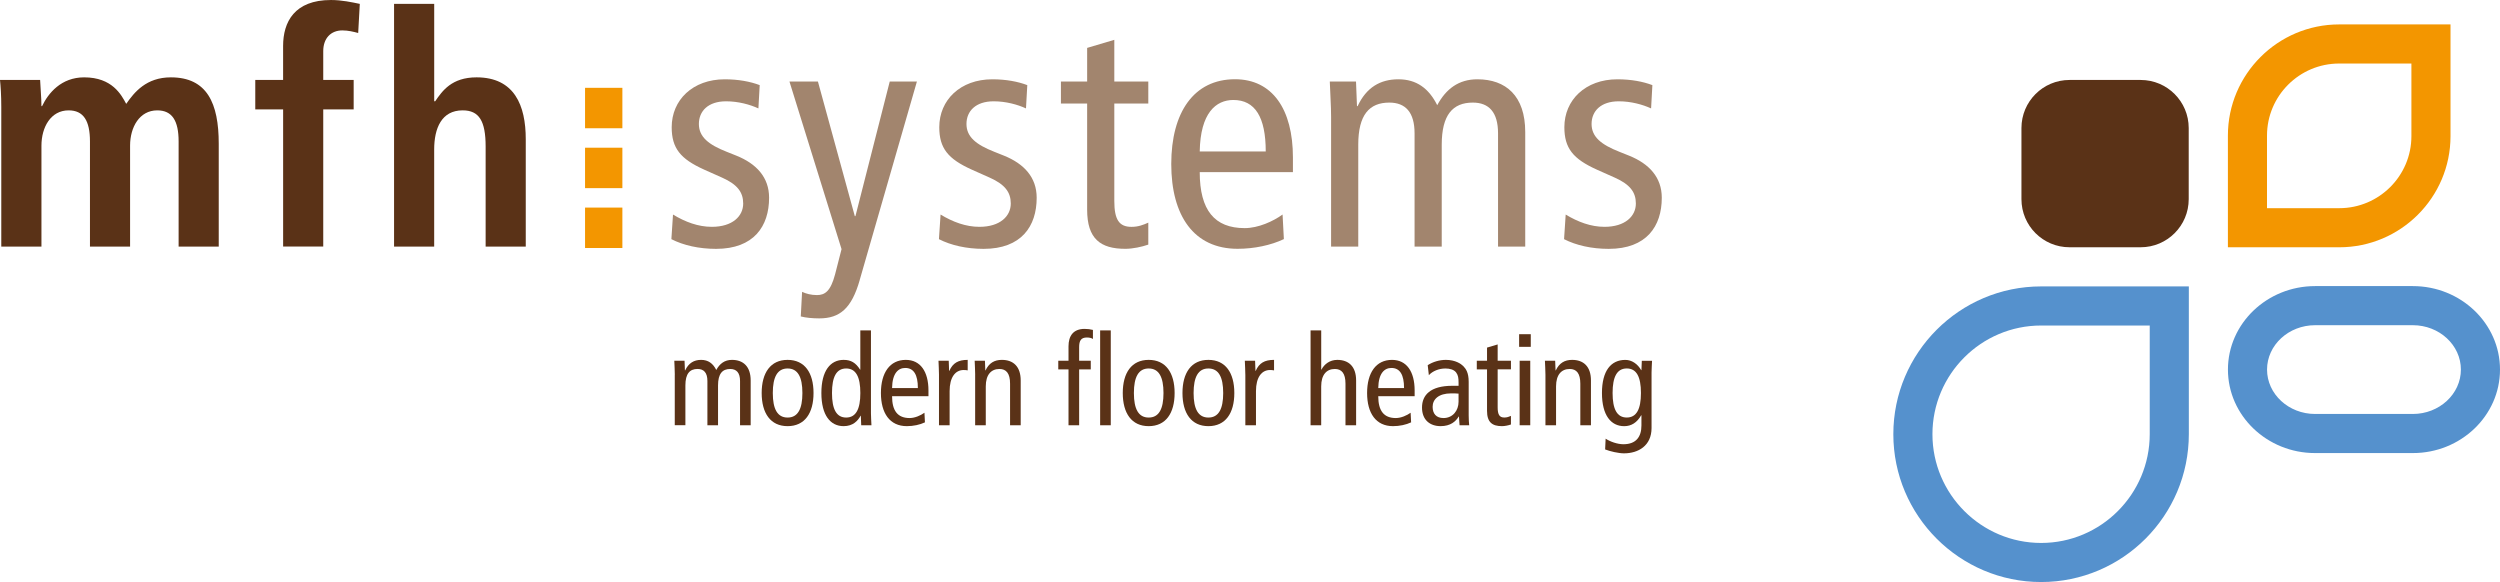 <?xml version="1.0" encoding="UTF-8"?>
<svg id="a" data-name="Ebene 2" xmlns="http://www.w3.org/2000/svg" width="425.57mm" height="99.08mm" viewBox="0 0 1206.35 280.85">
  <g>
    <path d="M.62,51.68c0-5.78-.31-10.15-.62-13.11H19.36c.16,4.22,.63,8.43,.63,12.65h.31c2.97-6.24,9.21-13.9,20.3-13.9,13.58,0,17.96,8.43,20.3,12.8,3.9-5.62,9.68-12.8,21.54-12.8,17.49,0,23.11,12.49,23.11,32.01v49.65h-19.36v-50.74c0-9.99-3.12-14.99-10.3-14.99-8.59,0-13.12,8.12-13.12,17.02v48.71h-19.36v-50.74c0-9.99-3.12-14.99-10.3-14.99-8.59,0-13.11,8.12-13.11,17.02v48.71H.62V51.68Z" style="fill: #5a3217;"/>
    <path d="M136.61,52.77h-13.43v-14.21h13.43V22.17c0-11.55,5.46-22.17,23.11-22.17,5.15,0,10.15,1.09,13.9,1.87l-.78,14.05c-2.34-.63-4.84-1.25-7.65-1.25-5.62,0-9.21,3.9-9.21,9.99v13.9h14.68v14.21h-14.68V118.97h-19.36V52.77Z" style="fill: #5a3217;"/>
    <path d="M190.16,1.87h19.36V48.87h.47c3.43-5,7.96-11.55,19.98-11.55,18.27,0,23.73,13.58,23.73,29.82v51.84h-19.36v-48.24c0-12.34-3.12-17.49-11.09-17.49-10.15,0-13.74,8.59-13.74,18.89v46.84h-19.36V1.87Z" style="fill: #5a3217;"/>
    <path d="M324.74,103.52c5.93,3.59,12.18,5.93,18.74,5.93,9.99,0,15.14-5.15,15.14-11.24,0-5.46-2.81-9.21-10.15-12.49l-8.74-3.9c-11.4-5.15-15.61-10.3-15.61-20.45,0-13.11,10.15-23.11,25.61-23.11,6.56,0,12.33,1.09,16.86,2.81l-.63,11.24c-4.06-1.87-9.68-3.43-15.61-3.43-8.59,0-13.11,4.68-13.11,10.93s4.68,9.99,13.43,13.43l4.68,1.87c9.68,3.9,15.77,10.46,15.77,20.3,0,13.74-7.34,24.67-25.6,24.67-8.27,0-15.77-1.72-21.55-4.68l.78-11.86Z" style="fill: #a2856e;"/>
    <path d="M414.83,135.21c-3.9,13.58-9.53,18.42-19.52,18.42-3.12,0-6.56-.31-8.9-.94l.63-11.87c2.03,.94,4.37,1.56,7.18,1.56,3.75,0,6.56-1.72,8.74-9.99l3.12-12.18-25.14-80.88h13.74l17.8,64.95h.31l16.55-64.95h13.11l-27.63,95.86Z" style="fill: #a2856e;"/>
    <path d="M453.86,103.52c5.93,3.59,12.18,5.93,18.74,5.93,9.99,0,15.14-5.15,15.14-11.24,0-5.46-2.81-9.21-10.15-12.49l-8.74-3.9c-11.4-5.15-15.61-10.3-15.61-20.45,0-13.11,10.15-23.11,25.61-23.11,6.56,0,12.33,1.09,16.86,2.81l-.63,11.24c-4.06-1.87-9.68-3.43-15.61-3.43-8.59,0-13.11,4.68-13.11,10.93s4.68,9.99,13.43,13.43l4.68,1.87c9.68,3.9,15.77,10.46,15.77,20.3,0,13.74-7.34,24.67-25.61,24.67-8.27,0-15.77-1.72-21.55-4.68l.78-11.86Z" style="fill: #a2856e;"/>
    <path d="M554.1,118.03c-3.12,1.09-7.5,2.03-11.09,2.03-12.02,0-18.42-4.84-18.42-18.89V49.96h-12.65v-10.62h12.65V23.11l13.11-3.9v20.14h16.4v10.62h-16.4v47c0,9.06,2.34,12.49,8.28,12.49,3.28,0,5.62-.93,8.12-2.03v10.62Z" style="fill: #a2856e;"/>
    <path d="M578.92,83.06c0,18.42,7.18,27.01,21.7,27.01,6.56,0,13.74-3.28,18.27-6.56l.63,11.86c-6.24,2.97-14.36,4.68-22.33,4.68-21.08,0-32.01-15.93-32.01-40.91s10.93-40.91,30.76-40.91c17.96,0,27.95,14.37,27.95,37.78v7.03h-44.97Zm31.85-9.99c0-16.55-5.15-24.83-15.61-24.83-8.43,0-15.93,6.24-16.24,24.83h31.85Z" style="fill: #a2856e;"/>
    <path d="M642.31,56.52c0-5.77-.47-11.55-.63-17.17h12.65l.47,11.87h.31c4.22-9.06,10.93-12.96,19.67-12.96s14.68,4.37,18.74,12.49c4.22-7.81,10.3-12.49,19.36-12.49,13.74,0,23.11,7.96,23.11,25.45v55.27h-13.12v-54.65c0-10.15-4.37-14.83-12.18-14.83-9.68,0-14.99,5.93-14.99,20.3v49.18h-13.11v-54.65c0-10.15-4.37-14.83-12.18-14.83-9.68,0-14.99,5.93-14.99,20.3v49.18h-13.11V56.52Z" style="fill: #a2856e;"/>
    <path d="M755.5,103.52c5.93,3.59,12.18,5.93,18.73,5.93,9.99,0,15.14-5.15,15.14-11.24,0-5.46-2.81-9.21-10.15-12.49l-8.74-3.9c-11.4-5.15-15.61-10.3-15.61-20.45,0-13.11,10.15-23.11,25.61-23.11,6.56,0,12.34,1.09,16.86,2.81l-.62,11.24c-4.06-1.87-9.68-3.43-15.61-3.43-8.58,0-13.11,4.68-13.11,10.93s4.68,9.99,13.43,13.43l4.68,1.87c9.68,3.9,15.77,10.46,15.77,20.3,0,13.74-7.34,24.67-25.61,24.67-8.27,0-15.77-1.72-21.54-4.68l.78-11.86Z" style="fill: #a2856e;"/>
  </g>
  <g>
    <path d="M325.62,180.79c0-2.26-.18-4.51-.24-6.71h4.94l.18,4.64h.12c1.65-3.54,4.27-5.07,7.69-5.07s5.74,1.71,7.32,4.88c1.65-3.05,4.03-4.88,7.57-4.88,5.37,0,9.03,3.11,9.03,9.95v21.6h-5.13v-21.36c0-3.97-1.71-5.8-4.76-5.8-3.78,0-5.86,2.32-5.86,7.93v19.22h-5.13v-21.36c0-3.97-1.71-5.8-4.76-5.8-3.78,0-5.86,2.32-5.86,7.93v19.22h-5.13v-24.41Z" style="fill: #5a3217;"/>
    <path d="M380.05,173.65c8.24,0,12.51,6.22,12.51,15.99s-4.27,15.99-12.51,15.99-12.51-6.23-12.51-15.99,4.27-15.99,12.51-15.99Zm0,27.83c4.88,0,7.14-4.03,7.14-11.84s-2.26-11.84-7.14-11.84-7.14,4.03-7.14,11.84,2.26,11.84,7.14,11.84Z" style="fill: #5a3217;"/>
    <path d="M420.27,199.46c0,1.89,.18,3.85,.24,5.74h-4.94l-.18-4.58h-.12c-1.34,2.44-3.66,5.01-8.18,5.01-6.41,0-10.74-5.25-10.74-15.99s4.33-15.99,10.74-15.99c3.54,0,5.86,1.4,7.93,4.7h.12v-18.92h5.13v40.03Zm-11.96-21.66c-4.7,0-6.84,4.03-6.84,11.84s2.14,11.84,6.84,11.84,6.84-4.03,6.84-11.84-2.14-11.84-6.84-11.84Z" style="fill: #5a3217;"/>
    <path d="M430.46,191.16c0,7.2,2.81,10.56,8.48,10.56,2.56,0,5.37-1.28,7.14-2.56l.24,4.64c-2.44,1.16-5.61,1.83-8.73,1.83-8.24,0-12.51-6.23-12.51-15.99s4.27-15.99,12.02-15.99c7.02,0,10.92,5.61,10.92,14.77v2.75h-17.58Zm12.45-3.91c0-6.47-2.01-9.7-6.1-9.7-3.3,0-6.23,2.44-6.35,9.7h12.45Z" style="fill: #5a3217;"/>
    <path d="M453.1,180.79c0-2.26-.18-4.51-.24-6.71h4.94l.18,4.88h.12c1.65-3.78,4.27-5.31,8.85-5.31v5.07c-.61-.12-1.28-.18-1.95-.18-3.97,0-6.77,3.42-6.77,10.19v16.48h-5.13v-24.41Z" style="fill: #5a3217;"/>
    <path d="M470.56,180.79c0-2.26-.18-4.51-.24-6.71h4.95l.18,4.64h.12c1.65-3.54,4.27-5.07,7.87-5.07,5.43,0,9.09,3.11,9.09,9.95v21.6h-5.13v-20.08c0-4.94-1.83-7.08-5.13-7.08-4.03,0-6.59,2.81-6.59,8.42v18.74h-5.13v-24.41Z" style="fill: #5a3217;"/>
    <path d="M515.6,178.23h-4.94v-4.15h4.94v-6.96c0-5.07,2.32-8.42,7.75-8.42,1.4,0,2.87,.18,4.03,.49v4.39c-.61-.49-1.71-.73-2.93-.73-2.87,0-3.72,1.59-3.72,4.7v6.53h5.61v4.15h-5.61v26.97h-5.13v-26.97Zm15.26-18.8h5.13v45.77h-5.13v-45.77Z" style="fill: #5a3217;"/>
    <path d="M554.29,173.65c8.24,0,12.51,6.22,12.51,15.99s-4.27,15.99-12.51,15.99-12.51-6.23-12.51-15.99,4.27-15.99,12.51-15.99Zm0,27.83c4.88,0,7.14-4.03,7.14-11.84s-2.26-11.84-7.14-11.84-7.14,4.03-7.14,11.84,2.26,11.84,7.14,11.84Z" style="fill: #5a3217;"/>
    <path d="M583.1,173.65c8.24,0,12.51,6.22,12.51,15.99s-4.27,15.99-12.51,15.99-12.51-6.23-12.51-15.99,4.27-15.99,12.51-15.99Zm0,27.83c4.88,0,7.14-4.03,7.14-11.84s-2.26-11.84-7.14-11.84-7.14,4.03-7.14,11.84,2.26,11.84,7.14,11.84Z" style="fill: #5a3217;"/>
    <path d="M600.92,180.79c0-2.26-.18-4.51-.24-6.71h4.95l.18,4.88h.12c1.65-3.78,4.27-5.31,8.85-5.31v5.07c-.61-.12-1.28-.18-1.95-.18-3.97,0-6.77,3.42-6.77,10.19v16.48h-5.13v-24.41Z" style="fill: #5a3217;"/>
    <path d="M632.41,159.43h5.13v18.92h.12c1.34-2.62,4.03-4.7,7.63-4.7,5.43,0,9.09,3.11,9.09,9.95v21.6h-5.13v-20.08c0-4.94-1.83-7.08-5.13-7.08-4.03,0-6.59,2.81-6.59,8.42v18.74h-5.13v-45.77Z" style="fill: #5a3217;"/>
    <path d="M665.06,191.16c0,7.2,2.81,10.56,8.48,10.56,2.56,0,5.37-1.28,7.14-2.56l.24,4.64c-2.44,1.16-5.61,1.83-8.73,1.83-8.24,0-12.51-6.23-12.51-15.99s4.27-15.99,12.02-15.99c7.02,0,10.92,5.61,10.92,14.77v2.75h-17.58Zm12.45-3.91c0-6.47-2.01-9.7-6.1-9.7-3.29,0-6.22,2.44-6.35,9.7h12.45Z" style="fill: #5a3217;"/>
    <path d="M688.92,176.21c2.56-1.65,5.74-2.56,8.79-2.56,4.58,0,7.32,1.95,8.3,2.93,1.34,1.34,2.69,3.23,2.69,7.63v16.23c0,1.83,.12,3.66,.24,4.76h-4.64l-.3-4.21h-.12c-1.4,2.38-3.97,4.64-8.73,4.64-5.13,0-8.97-2.99-8.97-8.97s3.97-10.5,14.65-10.5h2.99v-1.4c0-2.32-.18-3.66-1.16-5-1.04-1.4-3.05-1.95-5.19-1.95-3.17,0-6.22,1.28-7.99,3.23l-.55-4.82Zm14.89,13.73c-.92-.12-2.2-.12-3.6-.12-6.04,0-8.91,2.87-8.91,6.47,0,3.29,1.71,5.43,5.25,5.43,4.46,0,7.26-3.6,7.26-7.87v-3.91Z" style="fill: #5a3217;"/>
    <path d="M729.08,204.83c-1.22,.43-2.93,.8-4.33,.8-4.7,0-7.2-1.89-7.2-7.38v-20.02h-4.94v-4.15h4.94v-6.35l5.13-1.53v7.87h6.41v4.15h-6.41v18.37c0,3.54,.92,4.88,3.23,4.88,1.28,0,2.2-.37,3.18-.79v4.15Z" style="fill: #5a3217;"/>
    <path d="M738.66,161.26v6.1h-5.62v-6.1h5.62Zm-5.37,12.81h5.12v31.13h-5.12v-31.13Z" style="fill: #5a3217;"/>
    <path d="M745.74,180.79c0-2.26-.19-4.51-.25-6.71h4.94l.19,4.64h.12c1.65-3.54,4.27-5.07,7.87-5.07,5.43,0,9.09,3.11,9.09,9.95v21.6h-5.13v-20.08c0-4.94-1.83-7.08-5.12-7.08-4.03,0-6.59,2.81-6.59,8.42v18.74h-5.12v-24.41Z" style="fill: #5a3217;"/>
    <path d="M796.94,206.54c0,8.6-6.47,12.21-13.31,12.21-2.62,0-6.84-.98-9.09-1.89l.24-5.19c2.2,1.46,5.74,2.69,8.55,2.69,6.28,0,8.73-3.72,8.73-9.09v-4.88h-.13c-2.01,3.54-4.76,5.25-8.18,5.25-6.41,0-10.74-5.25-10.74-15.99s4.33-15.99,11.29-15.99c3.11,0,5.92,1.95,7.63,4.94h.13l.18-4.52h4.94c-.06,1.83-.24,3.78-.24,5.68v26.79Zm-11.96-5.07c4.7,0,6.84-4.03,6.84-11.84s-2.13-11.84-6.84-11.84-6.84,4.03-6.84,11.84,2.13,11.84,6.84,11.84Z" style="fill: #5a3217;"/>
  </g>
  <g>
    <rect x="282.31" y="42.37" width="18.01" height="19.51" style="fill: #f39600;"/>
    <rect x="282.31" y="100.16" width="18.01" height="19.51" style="fill: #f39600;"/>
    <rect x="282.31" y="71.27" width="18.01" height="19.51" style="fill: #f39600;"/>
  </g>
  <g>
    <path d="M984.92,138.2c-39.32,0-71.31,32-71.31,71.32s31.99,71.33,71.32,71.33,71.27-32.01,71.27-71.37v-71.29h-71.28Zm-52.44,71.32c0-28.92,23.53-52.45,52.44-52.45h52.41v52.42c0,28.95-23.51,52.5-52.4,52.5s-52.45-23.54-52.45-52.46Z" style="fill: #5591cd;"/>
    <path d="M1075.05,65.42v53.9h53.74c29.6,0,53.68-24.06,53.68-53.62V11.78h-53.73c-29.6,0-53.69,24.06-53.69,53.64Zm18.87,0c0-19.17,15.62-34.77,34.82-34.77,0,0,23.17,0,34.86,0v35.05c0,19.16-15.61,34.75-34.81,34.75h-34.87v-35.04Z" style="fill: #f39600;"/>
    <path d="M975.43,61.78c0-12.81,10.38-23.2,23.19-23.2h34.33c12.81,0,23.19,10.38,23.19,23.2v34.33c0,12.81-10.38,23.2-23.19,23.2h-34.33c-12.81,0-23.19-10.39-23.19-23.2V61.78h0Z" style="fill: #5a3217;"/>
    <path d="M1117.13,138.05c-23.19,0-42.06,18.07-42.06,40.28s18.87,40.29,42.06,40.29h47.17c23.18,0,42.05-18.07,42.05-40.29s-18.87-40.28-42.05-40.28h-47.17Zm-23.19,40.28c0-11.81,10.41-21.41,23.19-21.41h47.17c12.79,0,23.18,9.61,23.18,21.41s-10.4,21.42-23.18,21.42h-47.17c-12.79,0-23.19-9.61-23.19-21.42Z" style="fill: #5591cd;"/>
  </g>
</svg>